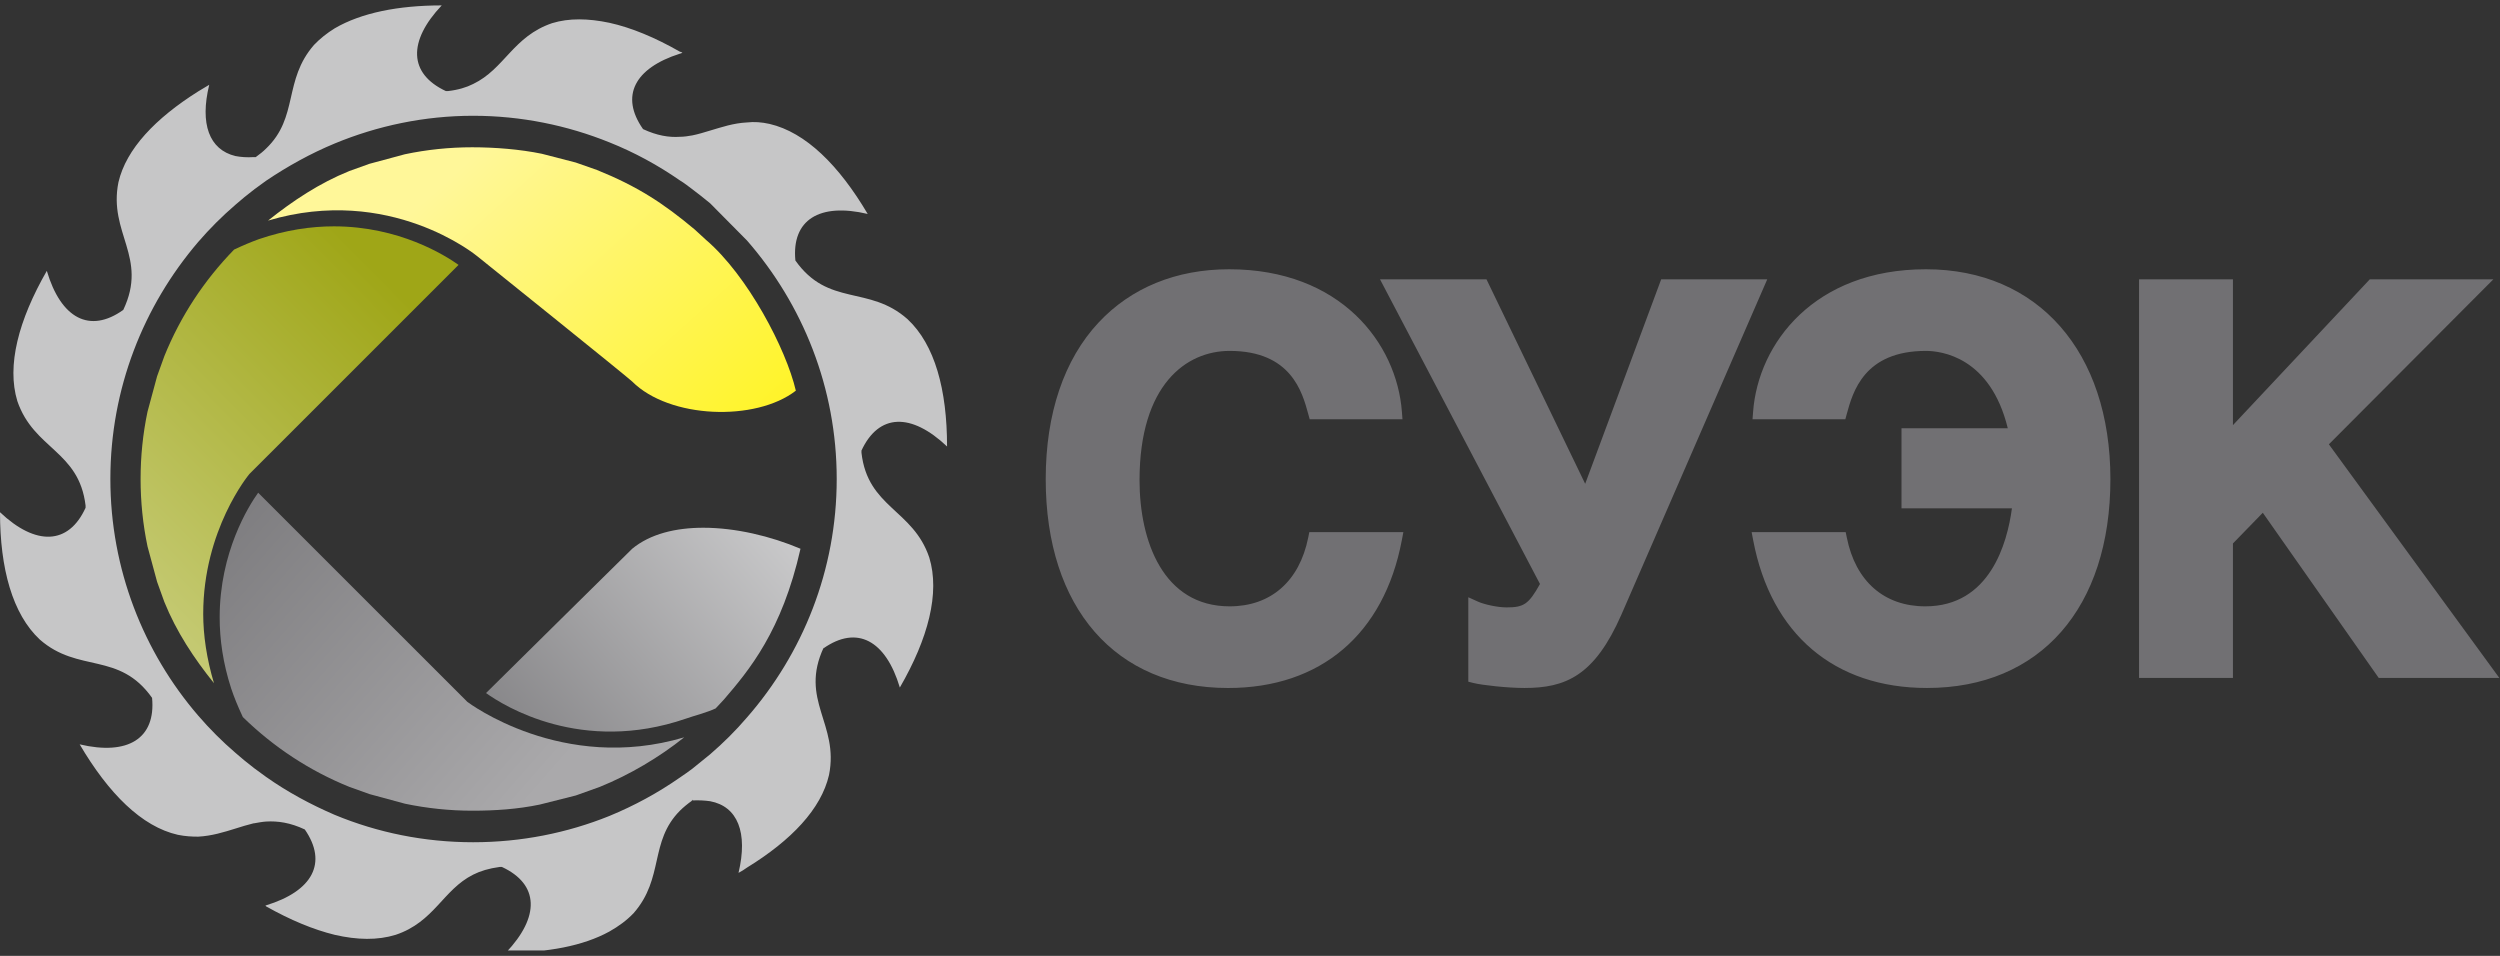 <svg width="136" height="52" viewBox="0 0 136 52" fill="none" xmlns="http://www.w3.org/2000/svg">
<rect x="0" y="0" width="136" height="52" fill="#333333" stroke="none"/>
<g clip-path="url(#clip0_1011_7631)">
<path d="M128.918 15.194C128.918 15.194 122.569 21.958 121.472 23.127V15.194H116.364V36.88H121.472V29.564C121.632 29.401 122.671 28.33 123.096 27.894C123.576 28.578 129.403 36.88 129.403 36.88H135.964C135.964 36.88 127.053 24.669 126.691 24.171C127.12 23.74 135.64 15.194 135.64 15.194H128.918ZM95.368 22.405L95.338 22.808H100.386L100.461 22.532C100.79 21.328 101.401 19.089 104.769 19.089C105.595 19.089 108.274 19.411 109.223 23.296H103.442V27.654H109.449C109.197 29.533 108.256 32.985 104.739 32.985C102.501 32.985 100.944 31.624 100.468 29.251L100.406 28.949H95.289L95.374 29.394C96.343 34.499 99.788 37.426 104.828 37.426C110.983 37.426 114.806 33.074 114.806 26.066C114.806 19.13 110.866 14.648 104.769 14.648C98.708 14.648 95.646 18.668 95.368 22.405ZM90.369 15.194C90.369 15.194 86.766 24.89 86.234 26.319C85.568 24.939 80.864 15.194 80.864 15.194H75.072C75.072 15.194 83.589 31.414 83.775 31.769C83.159 32.873 82.896 33.043 81.954 33.043C81.463 33.043 80.733 32.879 80.407 32.731L79.876 32.491V37.084L80.161 37.156C80.646 37.277 82.02 37.426 82.932 37.426C85.165 37.426 86.744 36.772 88.209 33.425C88.209 33.424 96.139 15.194 96.139 15.194H90.369ZM59.766 17.542C57.882 19.556 56.887 22.503 56.887 26.067C56.887 33.073 60.688 37.427 66.807 37.427C71.844 37.427 75.289 34.499 76.258 29.395L76.343 28.948H71.227L71.166 29.25C70.686 31.624 69.13 32.985 66.892 32.985C63.279 32.985 61.991 29.441 61.991 26.123C61.991 20.937 64.523 19.089 66.892 19.089C70.236 19.089 70.844 21.328 71.171 22.53L71.248 22.808H76.294L76.264 22.404C75.983 18.669 72.922 14.648 66.864 14.648C63.991 14.648 61.537 15.649 59.766 17.542Z" fill="#717073"/>
<path d="M34.391 29.852C34.176 30.066 26.946 37.193 26.44 37.702C27.424 38.41 31.649 41.036 37.299 39.099C37.728 38.945 38.486 38.751 38.931 38.538L39.382 38.054C40.747 36.467 42.54 34.327 43.547 29.852C41.918 29.162 40.007 28.709 38.26 28.709C36.755 28.709 35.372 29.044 34.391 29.852Z" fill="url(#paint0_linear_1011_7631)"/>
<path d="M22.02 8.393C22.02 8.393 20.097 8.911 20.095 8.912L19.002 9.305C17.383 9.959 15.938 10.917 14.582 12C21.201 10.03 25.903 13.887 25.976 13.949C25.976 13.949 34.162 20.526 34.391 20.755C36.413 22.779 41.105 22.948 43.294 21.253C42.765 18.977 40.665 14.98 38.41 13.052L37.784 12.478C36.085 11.054 34.66 10.129 32.475 9.247L31.319 8.841C31.319 8.841 29.48 8.366 29.479 8.366C28.278 8.119 26.916 8.012 25.684 8.012C24.454 8.012 23.222 8.139 22.02 8.393Z" fill="url(#paint1_linear_1011_7631)"/>
<path d="M11.95 33.586C11.95 34.768 12.126 36.068 12.575 37.45C12.739 37.941 12.944 38.437 13.181 38.944L13.21 39.008C14.895 40.65 16.843 41.932 19.009 42.808L20.106 43.2L22.028 43.721C23.23 43.973 24.465 44.102 25.697 44.102C26.927 44.102 28.16 44.02 29.361 43.769C29.361 43.769 31.324 43.274 31.327 43.273L32.626 42.808C34.244 42.153 35.865 41.197 37.221 40.11C30.601 42.081 25.484 38.227 25.428 38.184L25.417 38.175C25.417 38.175 14.615 27.374 14.044 26.804C13.523 27.533 11.95 30.032 11.95 33.586Z" fill="url(#paint2_linear_1011_7631)"/>
<path d="M14.077 13.012C13.654 13.167 13.215 13.349 12.777 13.559L12.739 13.573C11.094 15.261 9.814 17.213 8.94 19.376L8.546 20.469L8.025 22.395C7.773 23.593 7.648 24.825 7.648 26.058C7.648 27.291 7.773 28.527 8.025 29.726L8.546 31.65L8.94 32.745C9.596 34.367 10.552 35.813 11.64 37.165C11.24 35.825 11.055 34.551 11.055 33.392C11.055 28.826 13.525 25.835 13.559 25.796L13.572 25.781C13.572 25.781 24.375 14.979 24.945 14.41C24.215 13.889 21.713 12.314 18.17 12.313C16.924 12.313 15.55 12.508 14.077 13.012Z" fill="url(#paint3_linear_1011_7631)"/>
<path d="M46.864 24.63V24.51C47.805 22.484 49.573 22.443 51.52 24.289C51.52 21.2 50.857 18.748 49.37 17.363C47.267 15.495 45.067 16.712 43.269 14.172C43.056 11.956 44.582 11.017 47.203 11.639C45.639 8.99 43.83 7.2 41.864 6.741C41.421 6.642 41.021 6.617 40.637 6.661C39.895 6.698 39.253 6.92 38.631 7.103C38.309 7.2 37.985 7.301 37.665 7.365C37.444 7.402 37.223 7.442 36.981 7.442C36.393 7.481 35.745 7.379 34.982 7.024C33.718 5.223 34.524 3.705 36.981 2.922C37.043 2.909 37.087 2.889 37.124 2.863C37.087 2.846 37.043 2.823 36.981 2.809C35.638 2.041 34.333 1.498 33.147 1.239C32.001 0.998 30.957 0.978 30.038 1.259C27.909 1.981 27.447 3.749 25.739 4.569C25.377 4.754 24.919 4.892 24.374 4.954H24.254C22.226 4.007 22.186 2.242 24.03 0.294C21.664 0.294 19.654 0.698 18.21 1.54C17.789 1.8 17.408 2.101 17.083 2.443C15.399 4.374 16.259 6.376 14.473 8.084C14.314 8.246 14.119 8.394 13.912 8.547H13.814H13.791C13.431 8.569 13.111 8.547 12.808 8.489C11.382 8.145 10.862 6.741 11.382 4.613C11.185 4.732 10.983 4.853 10.781 4.973C8.453 6.44 6.865 8.104 6.444 9.911C5.882 12.687 8.07 13.99 6.706 16.859C4.878 18.164 3.313 17.321 2.547 14.734C1.003 17.423 0.358 19.89 0.943 21.819C1.844 24.451 4.296 24.51 4.655 27.501V27.623C3.733 29.65 1.946 29.708 0 27.865C0 30.935 0.68 33.406 2.166 34.792C4.27 36.637 6.472 35.424 8.273 37.963C8.483 40.177 6.958 41.114 4.334 40.493C5.904 43.163 7.709 44.971 9.677 45.414C10.078 45.496 10.44 45.514 10.781 45.514C11.525 45.474 12.166 45.273 12.808 45.074C13.13 44.971 13.452 44.873 13.791 44.789H13.814C14.034 44.752 14.257 44.707 14.473 44.692C15.112 44.655 15.789 44.75 16.581 45.123C17.837 46.937 17.009 48.475 14.473 49.251C14.473 49.251 14.456 49.269 14.435 49.269C14.456 49.292 14.473 49.292 14.473 49.305C15.8 50.052 17.046 50.57 18.21 50.855C19.432 51.136 20.537 51.158 21.521 50.855C23.628 50.153 24.096 48.406 25.739 47.581C26.139 47.379 26.6 47.241 27.184 47.162H27.304C29.335 48.105 29.376 49.874 27.527 51.82C29.793 51.82 31.724 51.458 33.147 50.677C33.65 50.393 34.094 50.07 34.475 49.669C36.137 47.762 35.318 45.797 36.981 44.109C37.184 43.908 37.406 43.726 37.665 43.544C37.646 43.565 37.627 43.565 37.627 43.565C37.627 43.544 37.646 43.544 37.665 43.527C37.665 43.527 37.685 43.507 37.704 43.507C37.691 43.519 37.68 43.531 37.665 43.544C38.006 43.527 38.333 43.544 38.631 43.586C40.132 43.869 40.697 45.294 40.175 47.484C40.335 47.401 40.495 47.3 40.637 47.197C43.049 45.713 44.674 44.007 45.098 42.161C45.659 39.369 43.467 38.087 44.815 35.212C44.815 35.234 44.793 35.256 44.793 35.272C46.622 33.988 48.185 34.833 48.951 37.402C50.497 34.731 51.141 32.261 50.554 30.334C49.671 27.703 47.203 27.623 46.864 24.63ZM40.637 13.084C43.67 16.56 45.517 21.099 45.517 26.057C45.517 31.017 43.67 35.555 40.637 39.028C40.016 39.754 39.351 40.413 38.631 41.034C38.309 41.296 37.985 41.558 37.665 41.817C37.444 41.98 37.223 42.141 36.981 42.302C35.799 43.126 34.515 43.827 33.147 44.39C30.858 45.313 28.349 45.818 25.739 45.818C23.089 45.818 20.537 45.294 18.21 44.329C16.905 43.767 15.64 43.086 14.473 42.262C14.256 42.1 14.034 41.94 13.814 41.78L13.791 41.76C13.452 41.498 13.13 41.241 12.808 40.954C12.085 40.334 11.403 39.651 10.781 38.928C7.808 35.476 6.004 30.957 6.004 26.057C6.004 21.136 7.808 16.642 10.781 13.164C11.403 12.442 12.085 11.761 12.808 11.139C13.13 10.856 13.452 10.594 13.791 10.334C13.791 10.334 13.814 10.334 13.814 10.315C14.034 10.151 14.256 9.994 14.473 9.834C15.64 9.047 16.905 8.345 18.21 7.805C20.537 6.841 23.089 6.298 25.739 6.298C28.349 6.298 30.858 6.819 33.147 7.742C34.515 8.289 35.799 8.99 36.981 9.811C37.223 9.954 37.444 10.134 37.665 10.297C37.985 10.537 38.309 10.793 38.631 11.059L40.637 13.084Z" fill="#C6C6C7"/>
</g>
<defs>
<linearGradient id="paint0_linear_1011_7631" x1="44.475" y1="26.379" x2="20.351" y2="47.116" gradientUnits="userSpaceOnUse">
<stop stop-color="#D4D4D5"/>
<stop offset="0.87" stop-color="#717073"/>
<stop offset="1" stop-color="#717073"/>
</linearGradient>
<linearGradient id="paint1_linear_1011_7631" x1="24.013" y1="10.065" x2="43.491" y2="31.643" gradientUnits="userSpaceOnUse">
<stop stop-color="#FFF799"/>
<stop offset="1" stop-color="#FFF200"/>
</linearGradient>
<linearGradient id="paint2_linear_1011_7631" x1="30.984" y1="41.089" x2="9.051" y2="21.92" gradientUnits="userSpaceOnUse">
<stop stop-color="#AAA9AB"/>
<stop offset="1" stop-color="#717073"/>
</linearGradient>
<linearGradient id="paint3_linear_1011_7631" x1="7.406" y1="32.925" x2="23.954" y2="16.549" gradientUnits="userSpaceOnUse">
<stop stop-color="#C5CA74"/>
<stop offset="0.953" stop-color="#9FA617"/>
<stop offset="1" stop-color="#9FA617"/>
</linearGradient>
<clipPath id="clip0_1011_7631">
<rect width="136" height="51.411" fill="white" transform="translate(0 0.294)"/>
</clipPath>
</defs>
</svg>
